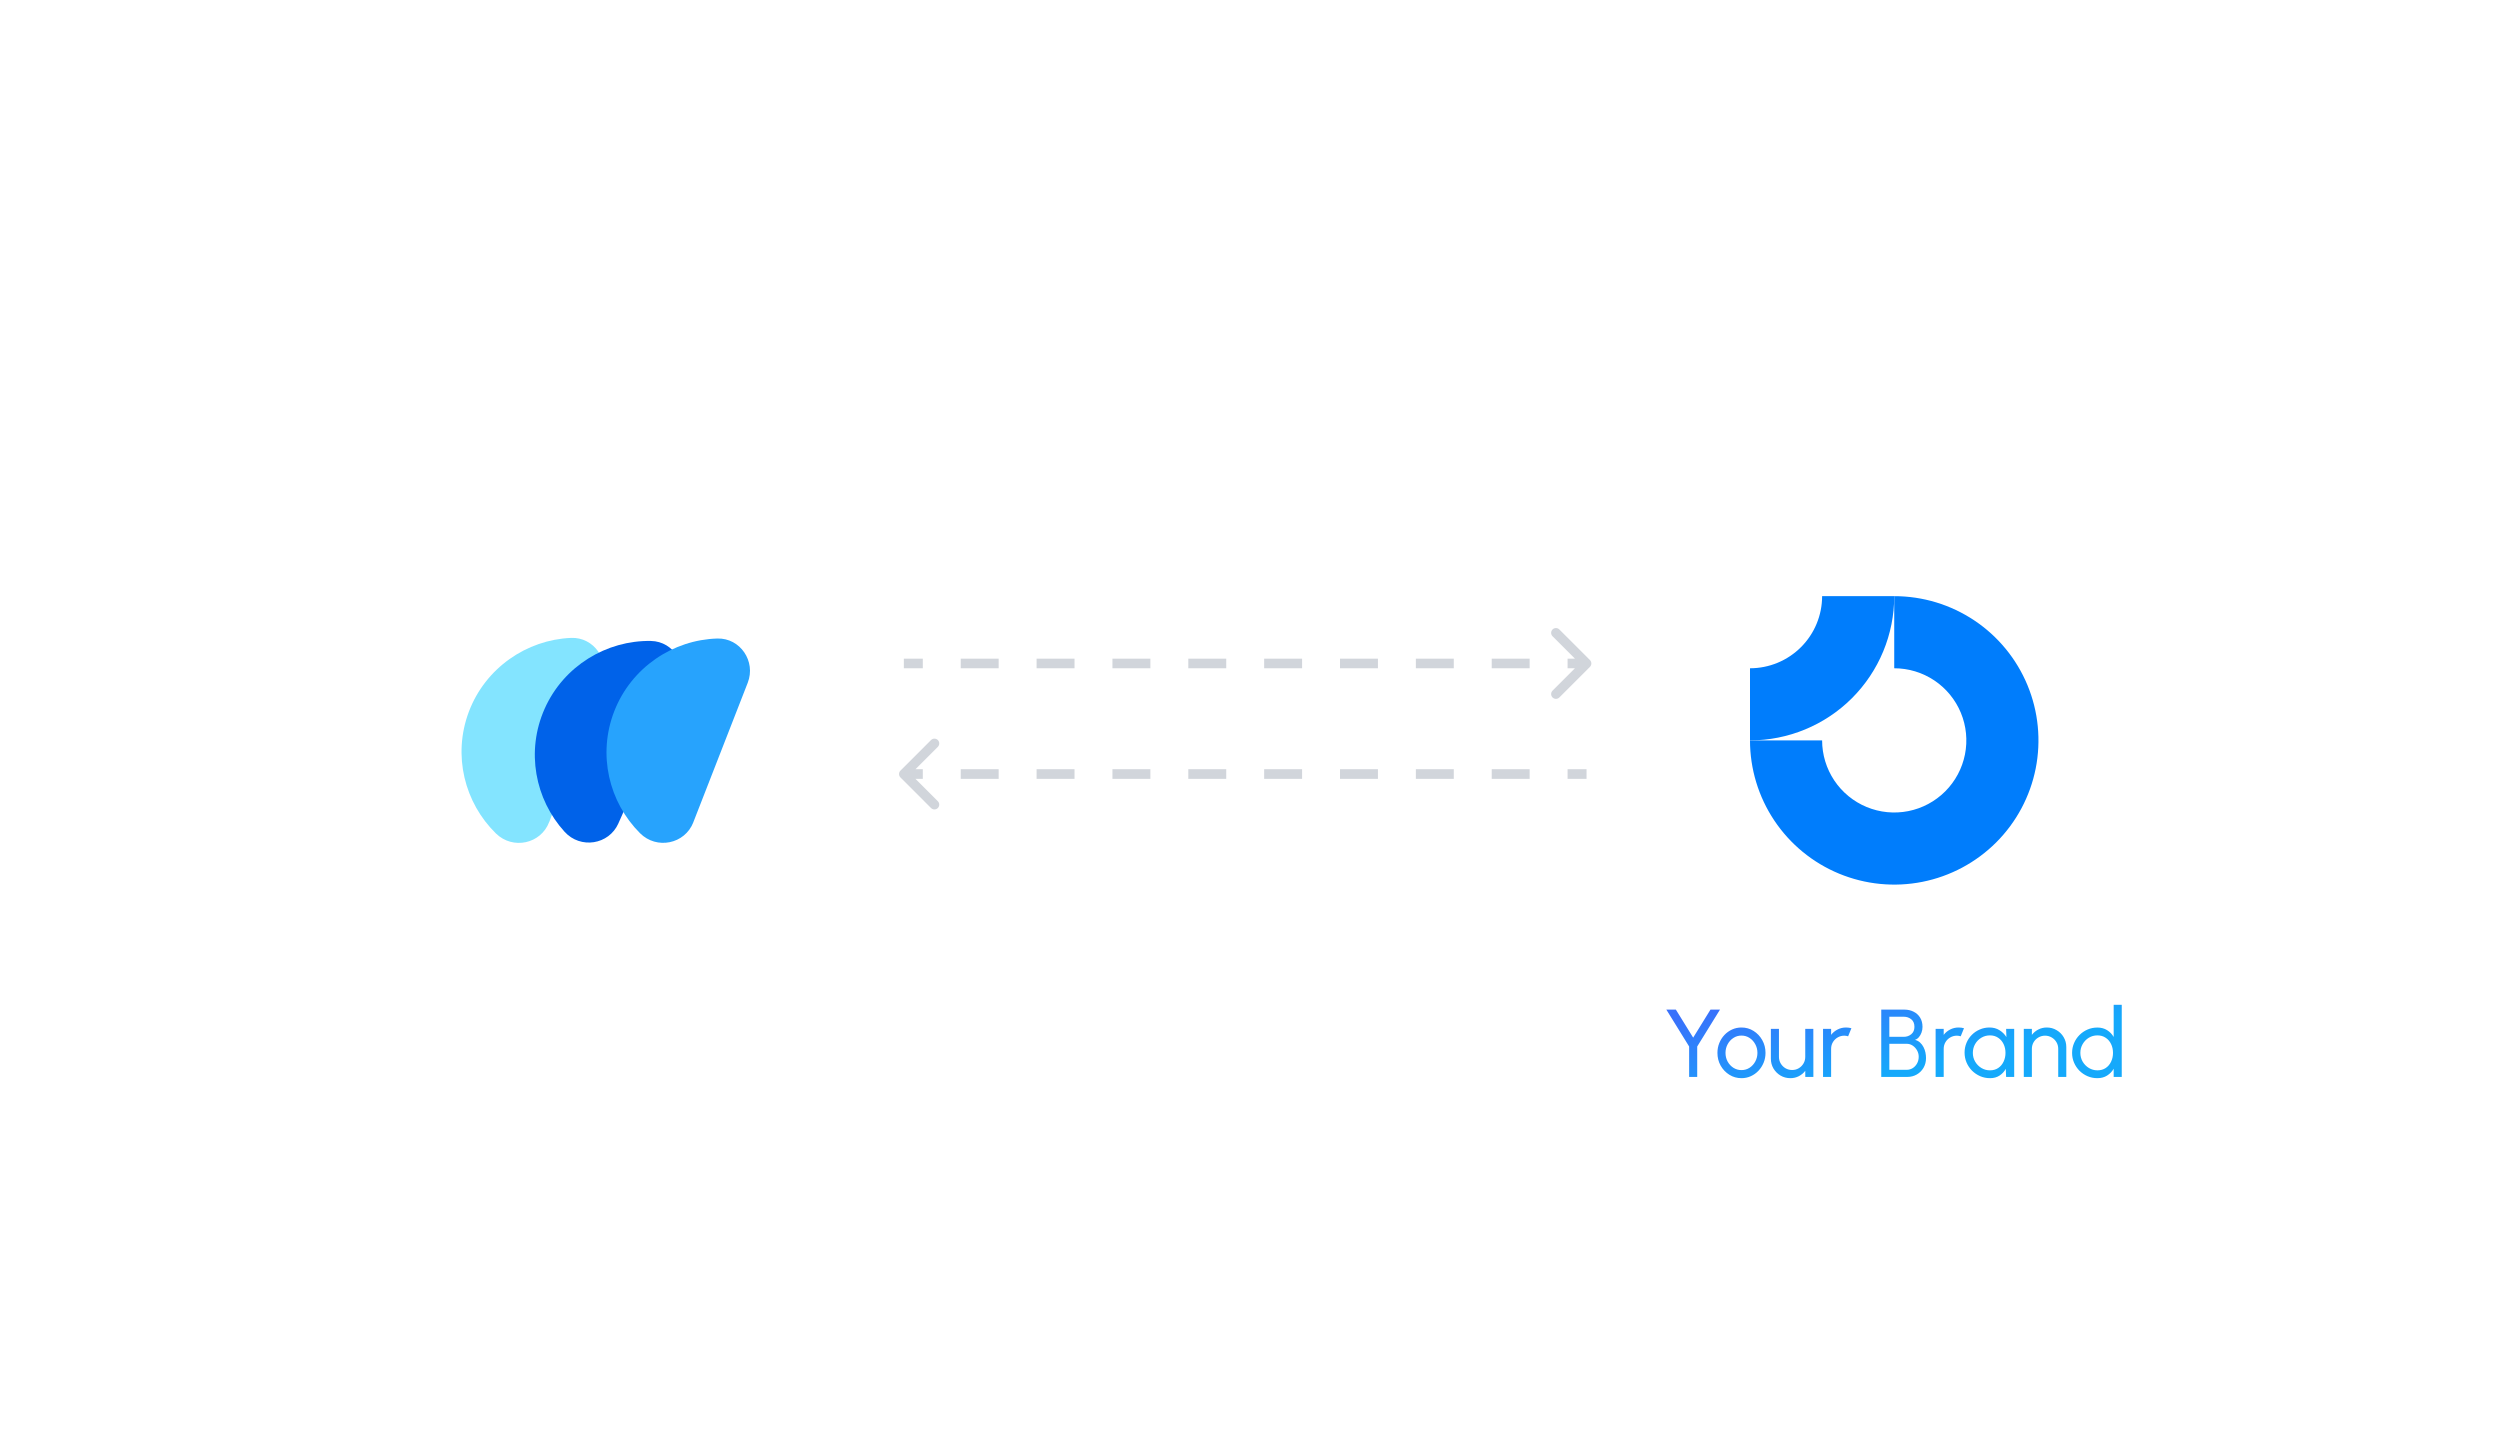 <svg width="260" height="151" viewBox="0 0 260 151" fill="none" xmlns="http://www.w3.org/2000/svg">
<g filter="url(#filter0_i_1804_228)">
<rect y="0.374" width="260" height="150" rx="8" fill="white" fill-opacity="0.25"/>
<path d="M177.89 103H178.88L176.51 106.835V110H175.67V106.835L173.3 103H174.29L176.09 105.915L177.89 103ZM181.113 110.13C180.653 110.13 180.233 110.012 179.853 109.775C179.476 109.538 179.174 109.222 178.948 108.825C178.724 108.425 178.613 107.983 178.613 107.5C178.613 107.133 178.678 106.792 178.808 106.475C178.938 106.155 179.116 105.875 179.343 105.635C179.573 105.392 179.839 105.202 180.143 105.065C180.446 104.928 180.769 104.86 181.113 104.86C181.573 104.86 181.991 104.978 182.368 105.215C182.748 105.452 183.049 105.77 183.273 106.17C183.499 106.57 183.613 107.013 183.613 107.5C183.613 107.863 183.548 108.203 183.418 108.52C183.288 108.837 183.108 109.117 182.878 109.36C182.651 109.6 182.386 109.788 182.083 109.925C181.783 110.062 181.459 110.13 181.113 110.13ZM181.113 109.29C181.426 109.29 181.708 109.208 181.958 109.045C182.211 108.878 182.409 108.66 182.553 108.39C182.699 108.117 182.773 107.82 182.773 107.5C182.773 107.173 182.698 106.873 182.548 106.6C182.401 106.327 182.203 106.108 181.953 105.945C181.703 105.782 181.423 105.7 181.113 105.7C180.799 105.7 180.518 105.783 180.268 105.95C180.018 106.113 179.819 106.332 179.673 106.605C179.526 106.878 179.453 107.177 179.453 107.5C179.453 107.833 179.528 108.137 179.678 108.41C179.828 108.68 180.029 108.895 180.283 109.055C180.536 109.212 180.813 109.29 181.113 109.29ZM184.171 108.1V105H185.011V107.915C185.011 108.168 185.073 108.398 185.196 108.605C185.32 108.812 185.485 108.977 185.691 109.1C185.901 109.22 186.131 109.28 186.381 109.28C186.635 109.28 186.863 109.22 187.066 109.1C187.273 108.977 187.438 108.812 187.561 108.605C187.685 108.398 187.746 108.168 187.746 107.915V105H188.586L188.591 110H187.751L187.746 109.365C187.57 109.598 187.346 109.785 187.076 109.925C186.806 110.062 186.515 110.13 186.201 110.13C185.828 110.13 185.486 110.04 185.176 109.86C184.87 109.677 184.625 109.432 184.441 109.125C184.261 108.818 184.171 108.477 184.171 108.1ZM189.596 110V105H190.436V105.625C190.613 105.392 190.836 105.207 191.106 105.07C191.376 104.93 191.669 104.86 191.986 104.86C192.179 104.86 192.366 104.885 192.546 104.935L192.206 105.775C192.069 105.732 191.936 105.71 191.806 105.71C191.556 105.71 191.326 105.772 191.116 105.895C190.909 106.015 190.744 106.178 190.621 106.385C190.498 106.592 190.436 106.822 190.436 107.075V110H189.596ZM195.651 110V103H198.066C198.412 103 198.727 103.072 199.011 103.215C199.297 103.355 199.524 103.56 199.691 103.83C199.857 104.1 199.941 104.423 199.941 104.8C199.941 105.003 199.906 105.2 199.836 105.39C199.769 105.577 199.676 105.738 199.556 105.875C199.439 106.008 199.306 106.098 199.156 106.145C199.366 106.198 199.544 106.293 199.691 106.43C199.837 106.563 199.956 106.72 200.046 106.9C200.139 107.08 200.206 107.268 200.246 107.465C200.286 107.662 200.306 107.852 200.306 108.035C200.306 108.422 200.217 108.763 200.041 109.06C199.867 109.353 199.634 109.583 199.341 109.75C199.047 109.917 198.724 110 198.371 110H195.651ZM196.491 109.26H198.296C198.526 109.26 198.734 109.202 198.921 109.085C199.111 108.965 199.262 108.802 199.376 108.595C199.489 108.388 199.546 108.155 199.546 107.895C199.546 107.665 199.489 107.448 199.376 107.245C199.262 107.038 199.111 106.872 198.921 106.745C198.734 106.618 198.526 106.555 198.296 106.555H196.491V109.26ZM196.491 105.83H197.986C198.292 105.83 198.554 105.74 198.771 105.56C198.991 105.377 199.101 105.122 199.101 104.795C199.101 104.442 198.991 104.178 198.771 104.005C198.554 103.828 198.292 103.74 197.986 103.74H196.491V105.83ZM201.305 110V105H202.145V105.625C202.322 105.392 202.545 105.207 202.815 105.07C203.085 104.93 203.378 104.86 203.695 104.86C203.888 104.86 204.075 104.885 204.255 104.935L203.915 105.775C203.778 105.732 203.645 105.71 203.515 105.71C203.265 105.71 203.035 105.772 202.825 105.895C202.618 106.015 202.453 106.178 202.33 106.385C202.207 106.592 202.145 106.822 202.145 107.075V110H201.305ZM208.636 105H209.476V110H208.636L208.601 109.155C208.444 109.445 208.227 109.68 207.951 109.86C207.677 110.04 207.351 110.13 206.971 110.13C206.604 110.13 206.261 110.062 205.941 109.925C205.621 109.785 205.337 109.593 205.091 109.35C204.847 109.103 204.657 108.82 204.521 108.5C204.384 108.18 204.316 107.835 204.316 107.465C204.316 107.108 204.382 106.772 204.516 106.455C204.649 106.138 204.834 105.862 205.071 105.625C205.311 105.385 205.587 105.198 205.901 105.065C206.214 104.928 206.551 104.86 206.911 104.86C207.304 104.86 207.649 104.953 207.946 105.14C208.242 105.323 208.482 105.562 208.666 105.855L208.636 105ZM206.956 109.315C207.286 109.315 207.571 109.235 207.811 109.075C208.054 108.912 208.241 108.692 208.371 108.415C208.504 108.138 208.571 107.833 208.571 107.5C208.571 107.16 208.504 106.853 208.371 106.58C208.237 106.303 208.049 106.085 207.806 105.925C207.566 105.762 207.282 105.68 206.956 105.68C206.626 105.68 206.326 105.762 206.056 105.925C205.786 106.088 205.571 106.308 205.411 106.585C205.254 106.858 205.176 107.163 205.176 107.5C205.176 107.837 205.257 108.143 205.421 108.42C205.584 108.693 205.801 108.912 206.071 109.075C206.341 109.235 206.636 109.315 206.956 109.315ZM214.895 106.89V110H214.055V107.075C214.055 106.822 213.993 106.592 213.87 106.385C213.747 106.178 213.582 106.015 213.375 105.895C213.168 105.772 212.938 105.71 212.685 105.71C212.435 105.71 212.205 105.772 211.995 105.895C211.788 106.015 211.623 106.178 211.5 106.385C211.377 106.592 211.315 106.822 211.315 107.075V110H210.475V105H211.315V105.625C211.492 105.392 211.715 105.207 211.985 105.07C212.255 104.93 212.548 104.86 212.865 104.86C213.238 104.86 213.578 104.952 213.885 105.135C214.195 105.315 214.44 105.558 214.62 105.865C214.803 106.172 214.895 106.513 214.895 106.89ZM219.822 102.5H220.662V110H219.822V109.15C219.652 109.443 219.424 109.68 219.137 109.86C218.851 110.04 218.514 110.13 218.127 110.13C217.764 110.13 217.424 110.062 217.107 109.925C216.791 109.788 216.511 109.6 216.267 109.36C216.027 109.117 215.839 108.837 215.702 108.52C215.566 108.203 215.497 107.863 215.497 107.5C215.497 107.137 215.566 106.797 215.702 106.48C215.839 106.16 216.027 105.88 216.267 105.64C216.511 105.397 216.791 105.207 217.107 105.07C217.424 104.933 217.764 104.865 218.127 104.865C218.514 104.865 218.851 104.955 219.137 105.135C219.424 105.315 219.652 105.552 219.822 105.845V102.5ZM218.137 109.315C218.467 109.315 218.752 109.235 218.992 109.075C219.236 108.912 219.422 108.692 219.552 108.415C219.686 108.138 219.752 107.833 219.752 107.5C219.752 107.16 219.686 106.853 219.552 106.58C219.419 106.303 219.231 106.085 218.987 105.925C218.747 105.762 218.464 105.68 218.137 105.68C217.807 105.68 217.507 105.762 217.237 105.925C216.971 106.088 216.757 106.308 216.597 106.585C216.437 106.858 216.357 107.163 216.357 107.5C216.357 107.837 216.439 108.143 216.602 108.42C216.766 108.693 216.982 108.912 217.252 109.075C217.522 109.235 217.817 109.315 218.137 109.315Z" fill="url(#paint0_linear_1804_228)"/>
<g filter="url(#filter1_di_1804_228)">
<rect x="39" y="48" width="48" height="48" rx="6" fill="white" fill-opacity="0.25" shape-rendering="crispEdges"/>
<rect x="39.469" y="48.469" width="47.062" height="47.062" rx="5.531" stroke="white" stroke-width="0.938" shape-rendering="crispEdges"/>
<path d="M57.117 80.483C56.258 82.772 53.332 83.396 51.583 81.686C48.319 78.5 47.051 73.565 48.761 69.02C50.472 64.475 54.776 61.53 59.392 61.341C61.772 61.244 63.45 63.669 62.611 65.899L57.123 80.483H57.117Z" fill="#83E4FF"/>
<path d="M64.314 80.633C63.319 82.863 60.367 83.318 58.722 81.51C55.647 78.136 54.672 73.129 56.648 68.695C58.625 64.261 63.085 61.575 67.702 61.66C70.081 61.705 71.616 64.222 70.647 66.4L64.308 80.639L64.314 80.633Z" fill="#0062E9"/>
<path d="M72.109 80.516C71.219 82.791 68.293 83.383 66.563 81.653C63.332 78.428 62.122 73.474 63.891 68.949C65.659 64.423 69.99 61.536 74.606 61.406C76.986 61.341 78.631 63.779 77.766 66.003L72.103 80.522L72.109 80.516Z" fill="#27A3FD"/>
</g>
<g filter="url(#filter2_di_1804_228)">
<rect x="173" y="48" width="48" height="48" rx="6" fill="white" fill-opacity="0.25" shape-rendering="crispEdges"/>
<rect x="173.469" y="48.469" width="47.062" height="47.062" rx="5.531" stroke="white" stroke-width="0.938" shape-rendering="crispEdges"/>
<g clip-path="url(#clip0_1804_228)">
<path fill-rule="evenodd" clip-rule="evenodd" d="M201.167 65.764C199.933 64.94 198.483 64.5 197 64.5V57C199.967 57 202.867 57.88 205.334 59.528C207.8 61.176 209.723 63.519 210.858 66.26C211.993 69.001 212.291 72.017 211.712 74.926C211.133 77.836 209.704 80.509 207.607 82.607C205.509 84.704 202.836 86.133 199.926 86.712C197.017 87.29 194.001 86.993 191.26 85.858C188.519 84.723 186.176 82.8 184.528 80.334C182.88 77.867 182 74.967 182 72H189.5C189.5 73.483 189.94 74.933 190.764 76.167C191.588 77.4 192.759 78.361 194.13 78.929C195.5 79.497 197.008 79.645 198.463 79.356C199.918 79.067 201.254 78.352 202.303 77.303C203.352 76.254 204.066 74.918 204.356 73.463C204.645 72.008 204.497 70.5 203.929 69.13C203.361 67.759 202.4 66.588 201.167 65.764Z" fill="#007DFC"/>
<path fill-rule="evenodd" clip-rule="evenodd" d="M189.5 57C189.5 57.985 189.306 58.96 188.929 59.87C188.552 60.78 188 61.607 187.303 62.303C186.607 63 185.78 63.552 184.87 63.929C183.96 64.306 182.985 64.5 182 64.5L182 72C183.97 72 185.92 71.612 187.74 70.858C189.56 70.104 191.214 68.999 192.607 67.607C193.999 66.214 195.104 64.56 195.858 62.74C196.612 60.92 197 58.97 197 57L189.5 57Z" fill="#007DFC"/>
</g>
</g>
<path d="M165.354 67.354C165.549 67.158 165.549 66.842 165.354 66.646L162.172 63.465C161.976 63.269 161.66 63.269 161.464 63.465C161.269 63.66 161.269 63.976 161.464 64.172L164.293 67L161.464 69.828C161.269 70.024 161.269 70.34 161.464 70.535C161.66 70.731 161.976 70.731 162.172 70.535L165.354 67.354ZM94 67V67.5H95.972V67V66.5H94V67ZM99.917 67V67.5H103.861V67V66.5H99.917V67ZM107.806 67V67.5H111.75V67V66.5H107.806V67ZM115.694 67V67.5H119.639V67V66.5H115.694V67ZM123.583 67V67.5H127.528V67V66.5H123.583V67ZM131.472 67V67.5H135.417V67V66.5H131.472V67ZM139.361 67V67.5H143.306V67V66.5H139.361V67ZM147.25 67V67.5H151.194V67V66.5H147.25V67ZM155.139 67V67.5H159.083V67V66.5H155.139V67ZM163.028 67V67.5H165V67V66.5H163.028V67Z" fill="#D1D5DB"/>
<path d="M93.646 78.854C93.451 78.658 93.451 78.342 93.646 78.146L96.828 74.965C97.024 74.769 97.34 74.769 97.535 74.965C97.731 75.16 97.731 75.476 97.535 75.672L94.707 78.5L97.535 81.328C97.731 81.524 97.731 81.84 97.535 82.035C97.34 82.231 97.024 82.231 96.828 82.035L93.646 78.854ZM165 78.5V79H163.028V78.5V78H165V78.5ZM159.083 78.5V79H155.139V78.5V78H159.083V78.5ZM151.194 78.5V79H147.25V78.5V78H151.194V78.5ZM143.306 78.5V79H139.361V78.5V78H143.306V78.5ZM135.417 78.5V79H131.472V78.5V78H135.417V78.5ZM127.528 78.5V79H123.583V78.5V78H127.528V78.5ZM119.639 78.5V79H115.694V78.5V78H119.639V78.5ZM111.75 78.5V79H107.806V78.5V78H111.75V78.5ZM103.861 78.5V79H99.917V78.5V78H103.861V78.5ZM95.972 78.5V79H94V78.5V78H95.972V78.5Z" fill="#D1D5DB"/>
</g>
<defs>
<filter id="filter0_i_1804_228" x="-60" y="-59.627" width="380" height="270" filterUnits="userSpaceOnUse" color-interpolation-filters="sRGB">
<feFlood flood-opacity="0" result="BackgroundImageFix"/>
<feBlend mode="normal" in="SourceGraphic" in2="BackgroundImageFix" result="shape"/>
<feColorMatrix in="SourceAlpha" type="matrix" values="0 0 0 0 0 0 0 0 0 0 0 0 0 0 0 0 0 0 127 0" result="hardAlpha"/>
<feOffset dy="2"/>
<feGaussianBlur stdDeviation="8"/>
<feComposite in2="hardAlpha" operator="arithmetic" k2="-1" k3="1"/>
<feColorMatrix type="matrix" values="0 0 0 0 1 0 0 0 0 1 0 0 0 0 1 0 0 0 0.8 0"/>
<feBlend mode="normal" in2="shape" result="effect1_innerShadow_1804_228"/>
</filter>
<filter id="filter1_di_1804_228" x="-6" y="3" width="138" height="138" filterUnits="userSpaceOnUse" color-interpolation-filters="sRGB">
<feFlood flood-opacity="0" result="BackgroundImageFix"/>
<feColorMatrix in="SourceAlpha" type="matrix" values="0 0 0 0 0 0 0 0 0 0 0 0 0 0 0 0 0 0 127 0" result="hardAlpha"/>
<feOffset dy="1.5"/>
<feGaussianBlur stdDeviation="6.75"/>
<feComposite in2="hardAlpha" operator="out"/>
<feColorMatrix type="matrix" values="0 0 0 0 0.008 0 0 0 0 0.227 0 0 0 0 0.518 0 0 0 0.05 0"/>
<feBlend mode="multiply" in2="BackgroundImageFix" result="effect1_dropShadow_1804_228"/>
<feBlend mode="normal" in="SourceGraphic" in2="effect1_dropShadow_1804_228" result="shape"/>
<feColorMatrix in="SourceAlpha" type="matrix" values="0 0 0 0 0 0 0 0 0 0 0 0 0 0 0 0 0 0 127 0" result="hardAlpha"/>
<feOffset dy="1.5"/>
<feGaussianBlur stdDeviation="6"/>
<feComposite in2="hardAlpha" operator="arithmetic" k2="-1" k3="1"/>
<feColorMatrix type="matrix" values="0 0 0 0 1 0 0 0 0 1 0 0 0 0 1 0 0 0 0.8 0"/>
<feBlend mode="normal" in2="shape" result="effect2_innerShadow_1804_228"/>
</filter>
<filter id="filter2_di_1804_228" x="128" y="3" width="138" height="138" filterUnits="userSpaceOnUse" color-interpolation-filters="sRGB">
<feFlood flood-opacity="0" result="BackgroundImageFix"/>
<feColorMatrix in="SourceAlpha" type="matrix" values="0 0 0 0 0 0 0 0 0 0 0 0 0 0 0 0 0 0 127 0" result="hardAlpha"/>
<feOffset dy="1.5"/>
<feGaussianBlur stdDeviation="6.75"/>
<feComposite in2="hardAlpha" operator="out"/>
<feColorMatrix type="matrix" values="0 0 0 0 0.008 0 0 0 0 0.227 0 0 0 0 0.518 0 0 0 0.05 0"/>
<feBlend mode="multiply" in2="BackgroundImageFix" result="effect1_dropShadow_1804_228"/>
<feBlend mode="normal" in="SourceGraphic" in2="effect1_dropShadow_1804_228" result="shape"/>
<feColorMatrix in="SourceAlpha" type="matrix" values="0 0 0 0 0 0 0 0 0 0 0 0 0 0 0 0 0 0 127 0" result="hardAlpha"/>
<feOffset dy="1.5"/>
<feGaussianBlur stdDeviation="6"/>
<feComposite in2="hardAlpha" operator="arithmetic" k2="-1" k3="1"/>
<feColorMatrix type="matrix" values="0 0 0 0 1 0 0 0 0 1 0 0 0 0 1 0 0 0 0.8 0"/>
<feBlend mode="normal" in2="shape" result="effect2_innerShadow_1804_228"/>
</filter>
<linearGradient id="paint0_linear_1804_228" x1="186.637" y1="101.048" x2="189.163" y2="111.453" gradientUnits="userSpaceOnUse">
<stop stop-color="#3971FB"/>
<stop offset="1" stop-color="#15A9FB"/>
</linearGradient>
<clipPath id="clip0_1804_228">
<rect width="30" height="30" fill="white" transform="translate(182 57)"/>
</clipPath>
</defs>
</svg>
